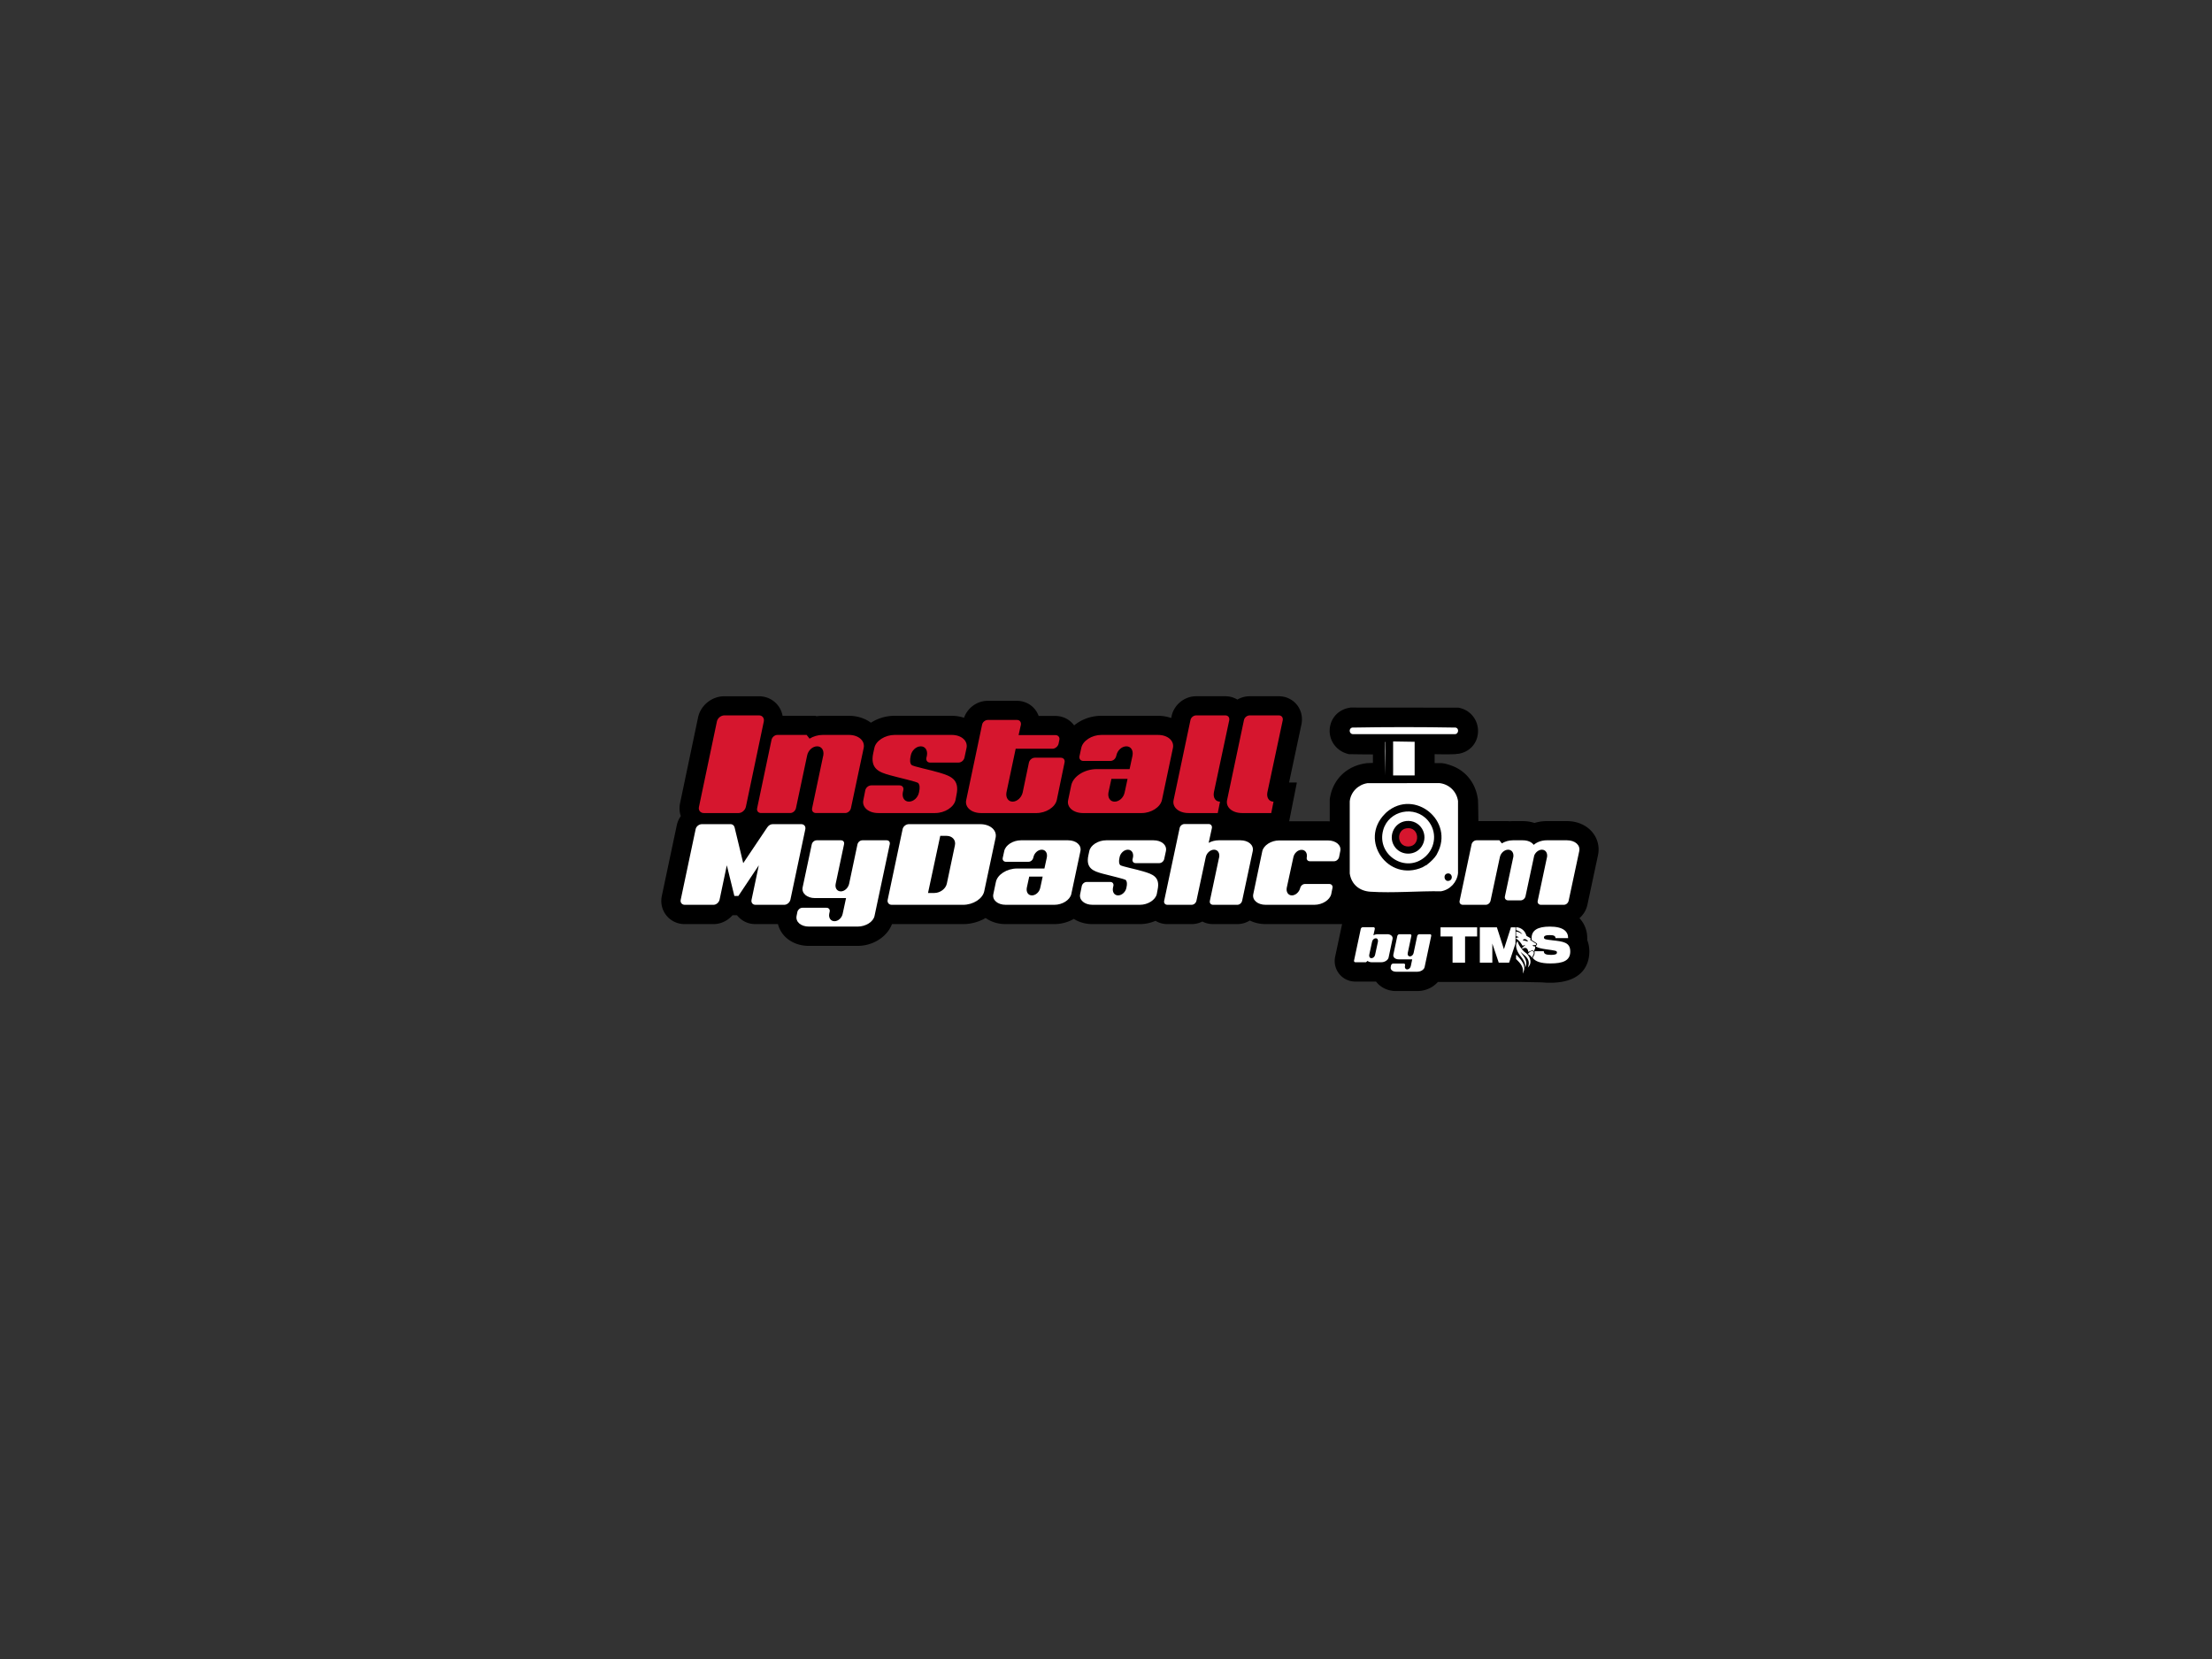 <?xml version="1.0" encoding="UTF-8"?>
<svg data-bbox="344.405 362.6 488.143 153.54" viewBox="0 0 1152 864" xmlns="http://www.w3.org/2000/svg" data-type="color">
    <rect x="0" y="0" width="1152" height="864" fill="#333333" stroke="none"/>
    <g>
        <path d="m826.67 471.41 5.59-26.18c.85-4.16-.2-8.43-2.89-11.72-3.05-3.74-7.89-5.88-13.28-5.88h-10.64c-2.15 0-4.28.34-6.29.97-1.88-.63-3.94-.97-6.1-.97h-5.18c-.68 0-1.37.04-2.05.1l-.08-.1h-15.82c-.03-3.55-.08-7.09-.19-10.6v-.31l-.05-.31c-.94-7.51-5.17-13.63-11.6-16.78-.04-.02-4.65-2.21-7.9-2.21h-3.04v-4.64c.34 0 .67.01 1.01.02 1.57.02 3.2.05 4.82.05 1.49 0 2.81-.02 4.05-.07l1.28-.05.15-.07c.47-.02.95-.08 1.41-.15h.08l.08-.03c5.68-1.09 9.59-5.7 9.72-11.47.14-5.86-3.71-10.91-9.37-12.28l-.76-.18h-.79l-30.77-.03h-.9l-23.24-.02h-.54l-.53.09c-5.87.95-10.03 5.52-10.35 11.36-.32 5.83 3.47 11.01 9.2 12.6l.82.23h.85c3.85.07 7.76.11 11.64.12v4.43c-.94.02-1.88.06-2.82.1h-.27l-.26.05c-10.22 1.31-17.52 8.34-19.06 18.33l-.08.5v11.46c-.33-.02-.65-.05-.98-.05h-20.15l4.01-20.19h-4.06l6.49-30.49.03-.18c.63-3.63-.32-7.28-2.61-10.01-2.27-2.7-5.65-4.25-9.26-4.25h-15.16c-2.3 0-4.5.63-6.42 1.73a12.2 12.2 0 0 0-6.3-1.73h-15.16c-6.19 0-11.66 4.53-12.84 10.59l-.16.75c-2.13-.75-4.44-1.16-6.87-1.16h-29.47c-5.4 0-10.46 1.91-14.22 5.02-.09-.13-.17-.26-.27-.39-2.29-2.89-5.76-4.55-9.5-4.55h-8.7c-.47-1.32-1.17-2.55-2.08-3.63-2.27-2.7-5.65-4.25-9.26-4.25h-15.16c-5.57 0-10.55 3.68-12.35 8.83-2.02-.67-4.22-1.03-6.51-1.03h-29.64c-4.55 0-8.85 1.35-12.34 3.61-3.14-2.32-7.18-3.61-11.56-3.61h-13.56c-1.11 0-2.23.08-3.33.25l-.19-.25h-17.38c-.38-2.06-1.25-4-2.6-5.64-2.36-2.88-5.89-4.53-9.66-4.53h-18.1c-6.51 0-12.37 4.77-13.67 11.11l-9.32 44.4c-.52 2.35-.39 4.72.35 6.9-1 1.43-1.74 3.05-2.1 4.8l-7.75 36.64c-.81 3.63.01 7.35 2.28 10.22 2.3 2.92 5.8 4.59 9.59 4.59h14.98c3.86 0 7.46-1.78 9.93-4.62h2.33s.03.04.05.06c2.29 2.9 5.76 4.56 9.53 4.56h11.76c.5 1.98 1.43 3.85 2.76 5.48 3.05 3.73 7.92 5.86 13.34 5.86h25.34c8.14 0 15.42-4.74 17.94-11.34h37.01c4.27 0 8.35-1.18 11.76-3.18 2.87 2.04 6.49 3.18 10.43 3.18h25.34c3.67 0 7.18-1 10.17-2.7 2.75 1.74 6.09 2.7 9.71 2.7h24.64c2.88 0 5.67-.62 8.18-1.71 1.82 1.1 3.94 1.71 6.16 1.71h12.6c2.02 0 3.95-.48 5.65-1.35 1.67.88 3.57 1.35 5.55 1.35h12.6c2.39 0 4.63-.68 6.56-1.87 2.43 1.2 5.23 1.87 8.21 1.87h39.87c-.05.19-.1.37-.14.57l-3.47 16.31c-.7 3.18.04 6.45 2.05 8.99 2.04 2.58 5.12 4.06 8.45 4.06h10.79c.08.1.15.21.23.32 2.41 2.93 6.11 4.62 10.17 4.62h11.02c4.3 0 8.19-1.82 10.76-4.73h43.5l10.84.2c1.76.2 3.24.2 4.16.2 18.4 0 20.39-11.35 20.39-16.23 0-2.14-.37-4.15-1.09-5.95v-.99c0-4.07-1.44-7.68-4.06-10.46 1.97-1.72 3.45-4.03 4.07-6.7Z" fill="#000000" data-color="1"/>
        <path d="M704.48 382.35h53.14c1.55.09 2.28-1.96 1.29-3.02-.18-.19-.52-.3-.77-.41-17.95-.32-36.06-.32-54.01 0-1.8.55-1.52 3.23.35 3.43" fill="#ffffff" data-color="2"/>
        <path d="M736.74 403.85v-17.53l-11.21-.18v17.71c.14.03.26.04.37.02.05 0 .09 0 .11-.02h-.08s.08-.04.12-.07c0 .03-.02.05-.04.07h.24v-.02l10.48.02Zm-10.54-3.52c0 .49-.02.98-.03 1.47V397v.19c0 1.05.01 2.09.02 3.14Z" fill="#ffffff" data-color="2"/>
        <path fill="#ffffff" d="M736.74 403.85h-10.49z" data-color="2"/>
        <path d="m721.47 403.86.09-17.53c-.31.07-.17.56-.18.81-.22 5.55.09 11.17.09 16.72" fill="#ffffff" data-color="2"/>
        <path d="M759.33 454.73v-37.59c-.74-4.99-4.65-8.75-9.68-9.31l-37.54.05c-4.81.76-8.64 4.56-9.17 9.44v37.58c.85 5.7 5.08 9.14 10.74 9.5 11.91.76 24.85-.4 36.83-.23 4.69-.8 8.32-4.71 8.82-9.44m-5.12.14c2.06-.04 2.64 2.98.7 3.75-2.85 1.13-3.74-3.7-.7-3.75m-10.79-4.75c-.14.11-.31.16-.36.36-.69.15-1.51.88-2.17 1.17-18.04 7.99-33.25-14.01-19.7-27.74.26-.29.59-.61.9-.9 14.59-12.56 35.61 4.64 26.38 21.51-.13.23-.28.59-.36.72-1.08 1.75-3.07 3.63-4.7 4.88Z" fill="#ffffff" data-color="2"/>
        <path d="M720.38 432.23c-3.72 13.15 11.98 23.01 22.03 13.81 5.36-4.91 6.01-13.07 1.28-18.69-6.85-8.13-20.41-5.37-23.31 4.88m19.94 8.73c-3.14 4.63-10.11 4.83-13.61.49-4.21-5.22-.98-13.13 5.65-13.87 7.31-.81 12.11 7.26 7.96 13.38" fill="#ffffff" data-color="2"/>
        <path d="M417.31 429.22h-14.98c-1.12 0-2.17.77-2.8 1.75l-12.46 18.55-4.48-18.55c-.21-.98-.98-1.75-2.1-1.75h-14.98c-1.47 0-2.94 1.19-3.22 2.59l-7.77 36.75c-.35 1.47.63 2.66 2.1 2.66h14.98c1.4 0 2.8-1.19 3.15-2.66l3.78-17.92 3.92 15.96h2.1l10.64-15.96-3.78 17.92c-.35 1.47.56 2.66 2.03 2.66h14.98c1.47 0 2.87-1.19 3.22-2.66l7.77-36.75c.28-1.4-.63-2.59-2.1-2.59" fill="#ffffff" data-color="2"/>
        <path d="M461.76 437.62h-12.6c-1.19 0-2.31.91-2.59 2.1l-4.34 20.51c-.49 2.24-2.38 3.99-4.34 3.99s-3.15-1.75-2.66-3.99l4.34-20.51c.28-1.19-.42-2.1-1.61-2.1h-12.6c-1.19 0-2.31.91-2.59 2.1l-4.76 22.4c-.63 3.08 2.24 5.6 6.44 5.6h16.17l-1.75 8.12c-.42 2.17-2.31 3.92-4.27 3.92s-3.15-1.75-2.73-3.92l.21-.98c.28-1.12-.42-2.1-1.61-2.1h-12.6c-1.19 0-2.31.98-2.59 2.1l-.42 2.1c-.63 3.15 2.24 5.6 6.44 5.6h25.34c4.2 0 8.19-2.45 8.82-5.6l7.91-37.24c.28-1.19-.42-2.1-1.61-2.1" fill="#ffffff" data-color="2"/>
        <path d="M510.47 429.22H473.3c-1.47 0-2.94 1.19-3.22 2.59l-7.77 36.75c-.35 1.47.63 2.66 2.1 2.66h37.17c5.25 0 10.15-3.15 10.99-7l5.95-28c.77-3.85-2.8-7-8.05-7m-13.16 11.06-4.2 19.88c-.56 2.73-3.5 4.9-6.51 4.9h-3.29l6.37-29.75h3.29c3.01 0 4.97 2.24 4.34 4.97" fill="#ffffff" data-color="2"/>
        <path d="M556.25 437.62h-24.5c-4.2 0-8.12 2.52-8.75 5.6l-.77 3.5c-.28 1.19.49 2.1 1.68 2.1h11.69c1.19 0 2.24-.91 2.52-2.1l.07-.21c.42-2.24 2.38-3.99 4.34-3.99s3.08 1.75 2.66 3.99l-1.26 5.81h-14.28c-5.25 0-10.22 3.15-10.99 7l-1.33 6.3c-.7 3.08 2.24 5.6 6.44 5.6h25.34c4.2 0 8.12-2.52 8.82-5.6l4.76-22.4c.63-3.08-2.24-5.6-6.44-5.6m-14.28 23.8-.21.91c-.42 2.24-2.38 3.99-4.34 3.99s-3.08-1.75-2.66-3.99l1.26-5.81h7z" fill="#ffffff" data-color="2"/>
        <path d="M607.21 443.22c.63-3.08-2.24-5.6-6.44-5.6h-24.64c-4.2 0-8.19 2.52-8.82 5.6l-.49 2.24c-1.47 6.79 2.66 8.26 7.35 9.52 3.78 1.05 11.48 2.73 12.18 3.36.56.77.77 1.89.28 3.99-.42 2.24-2.38 3.99-4.34 3.99s-3.08-1.75-2.66-3.99l.21-.91c.28-1.19-.42-2.1-1.61-2.1h-12.25c-1.19 0-2.31.91-2.59 2.1l-.84 4.2c-.7 3.08 2.24 5.6 6.44 5.6h24.64c4.2 0 8.12-2.52 8.82-5.6l.42-2.24c1.47-6.79-2.73-8.12-7.35-9.52-3.85-1.19-11.48-2.66-12.18-3.36-.56-.7-.77-1.89-.28-3.99.42-2.24 2.38-3.99 4.34-3.99s3.08 1.75 2.66 3.99l-.21.91c-.28 1.19.42 2.1 1.61 2.1h12.25c1.19 0 2.31-.91 2.59-2.1z" fill="#ffffff" data-color="2"/>
        <path d="M645.99 437.62h-11.27c-1.89 0-3.71.49-5.25 1.33l1.68-7.7c.21-1.12-.49-2.1-1.68-2.1h-12.6c-1.19 0-2.31.98-2.52 2.1l-8.05 37.87c-.28 1.19.49 2.1 1.68 2.1h12.6c1.19 0 2.24-.91 2.52-2.1l4.83-22.61c.42-2.24 2.38-3.99 4.34-3.99s3.08 1.75 2.66 3.99l-.07.21-4.76 22.4c-.28 1.19.49 2.1 1.68 2.1h12.6c1.19 0 2.24-.91 2.52-2.1l5.53-25.9c.63-3.08-2.24-5.6-6.44-5.6" fill="#ffffff" data-color="2"/>
        <path d="M691.56 437.69h-25.34c-4.2 0-8.12 2.52-8.82 5.6l-4.69 22.33c-.7 3.08 2.24 5.6 6.44 5.6h25.34c4.2 0 8.12-2.52 8.82-5.6l.63-3.15c.28-1.19-.49-2.1-1.68-2.1h-12.6c-1.19 0-2.24.91-2.52 2.1-.56 2.17-2.45 3.85-4.34 3.85s-3.08-1.75-2.66-3.99l3.43-15.82c.42-2.17 2.31-3.92 4.27-3.92s3.08 1.68 2.73 3.85c-.28 1.12.42 2.1 1.61 2.1h12.6c1.19 0 2.31-.98 2.59-2.1l.63-3.15c.7-3.08-2.24-5.6-6.44-5.6" fill="#ffffff" data-color="2"/>
        <path d="M816.1 437.62h-10.64c-2.52 0-5.04.91-6.72 2.38-1.05-1.47-3.08-2.38-5.67-2.38h-5.18c-2.1 0-4.13.63-5.74 1.61l-1.26-1.61h-11.9c-1.19 0-2.31.91-2.59 2.1l-6.23 29.4c-.28 1.19.49 2.1 1.68 2.1h11.9c1.19 0 2.24-.91 2.52-2.1l4.83-22.61c.42-2.24 2.38-3.99 4.34-3.99s3.08 1.75 2.66 3.99l-.07.21-4.27 20.09c-.28 1.19.49 2.1 1.68 2.1h6.51c1.12 0 2.24-.91 2.52-2.1l4.55-21.28c.7-1.75 2.38-3.01 3.99-3.01 1.96 0 3.08 1.75 2.66 3.99l-.07.21-4.76 22.4c-.28 1.19.56 2.1 1.68 2.1h11.9c1.19 0 2.24-.91 2.52-2.1l5.53-25.9c.63-3.08-2.17-5.6-6.37-5.6" fill="#ffffff" data-color="2"/>
        <path fill="#ffffff" d="M750.22 487.7h6.27v13.65H763V487.7h6.28v-4.76h-19.06z" data-color="2"/>
        <path d="M794.34 496.07c-.2-.17-.41-.34-.6-.51q-.705-.66-1.29-1.38l.69-.24c.41-.15.78-.27 1.14-.27.23 0 .43.05.63.16.59.32.88 1.04.95 1.61l.03.28.27-.09q1.125-.375 2.1-.87c.03.08.05.18.07.24.02.08.03.13.05.17.05.18.18.22.25.22l.17.02.07-.16c.06-.14.13-.27.2-.42.13-.24.26-.49.34-.79v-.05c.07-.19.09-.29.09-.35v-.8l-.26.03c-.05 0-.11.02-.17.03a.7.7 0 0 1-.18.03c-.18-.17-.37-.33-.55-.49-.11-.1-.22-.19-.33-.29.27.04.57.07.86.07.19 0 .37-.01.54-.04.59-.08.64-.23.66-.29l.02-.05-.03-.3-3.12-2.01s.02-.08.03-.1c0-.02 0-.03.01-.05 0-.03.03-.09.05-.14.08-.19.15-.36.08-.51-.05-.11-.15-.2-1.2-.79-.14-.08-.26-.15-.31-.18-.2-.12-.41-.26-.62-.4-.25-.76-.59-1.62-1.17-2.34-1-1.25-2.46-2.01-4-2.1h-.24v1.51l.17.04c1.29.33 2.39 1.11 3.11 2.16-.98-.75-1.99-1.24-3-1.44l-.28-.06v2.49h.22c.39.03.85.23 1.26.56h-.23c-.52 0-.91.14-1.18.42l-.33.34.47.05c.14.01.27.13.42.25.03.02.06.05.09.07.97.78 1.81 1.79 2.57 3.08l.09.15.17-.04c.29-.07.57-.18.84-.28.15-.05.29-.11.44-.16l-2 2c-.47-.58-.88-1.2-1.27-1.89-.26-.47-.45-.99-.66-1.56l-.18-.5-.24.47c-.8 1.56-.55 3.5.75 5.76.35.61.78 1.17 1.2 1.71.26.34.53.69.77 1.04.93 1.35 1.41 2.5 1.5 3.61l.1 1.18.44-1.42v-.02c.35-2.12-.75-3.65-1.81-5.13-.4-.56-.81-1.13-1.14-1.73.04.04.07.08.11.13.45.49.96.93 1.45 1.35.81.69 1.57 1.35 2.12 2.25.65 1.07.82 2.27.48 3.46l-.34 1.2.75-1c.23-.31.43-.79.54-1.29.42-1.88-.69-3.91-1.98-5.1-.2-.18-.42-.36-.62-.53Zm-.68-6.25c-.2-.04-.4-.08-.61-.13.23-.39.59-.61 1.02-.61.23 0 .47.06.71.19.29.15.89.66.95.84 0 .03.01.04.01.04v.01c-.04.04-.11.09-.26.09-.19 0-.42-.07-.62-.14-.1-.03-.2-.07-.29-.09-.3-.07-.61-.14-.9-.2Z" fill="#ffffff" data-color="2"/>
        <path d="M790.05 497.53a.25.25 0 0 0-.24-.15c-.03 0-.06 0-.09.01l-.17.05v2.01l.09.09c1.67 1.65 3.57 3.51 3.5 6.05l-.04 1.51.58-1.68c.73-3-1.48-5.48-3.26-7.47-.12-.14-.24-.27-.36-.41Z" fill="#ffffff" data-color="2"/>
        <path d="M808.29 489.67c-3.01-.34-4.21-.42-4.21-1.42 0-.76.73-1.26 3.01-1.26s3.01.53 3.01 1.58h6.58c0-3.47-2.49-6-9.54-6-6.42 0-9.49 1.95-9.49 6 0 .36.02.7.06 1.01l2.73 1.76.05.57-.04.13c-.08.22-.25.37-.54.46v.47c1.16.66 2.81 1.07 5.02 1.38 5.23.74 5.92.74 5.92 1.71 0 .89-.92 1.24-3.08 1.24-2.68 0-3.76-.5-3.76-1.92h-4.74s-.01.02-.02.03l-.12.27c.12.31.17.73-.01 1.31-.11.36-.29.68-.46 1-.11.19-.21.38-.28.55l-.14.33c1.37 1.85 4.22 2.88 9.16 2.88 6.51 0 10.39-1.37 10.39-6.23s-3.83-5.21-9.47-5.84Z" fill="#ffffff" data-color="2"/>
        <path d="M798.71 496.87c.19-.62.11-1.11-.23-1.41a.8.8 0 0 0-.55-.21c-.36 0-.72.21-1.05.43-.34.23-.66.53-1.02.94l-.18.21.25.14c.62.35 1.25.76 1.64 1.43l.23.39.18-.42c.08-.19.19-.38.3-.58.16-.29.33-.6.43-.92" fill="#ffffff" data-color="2"/>
        <path fill="#ffffff" d="m783.24 494.35-3.67-11.41h-8.88v18.41h6.51v-9.94l3.34 9.94h5.4l3.31-9.94.02-8.47h-2.38z" data-color="2"/>
        <path d="M722.44 486.53h-4.9c-.82 0-1.61.21-2.28.58l.73-3.32c.09-.52-.21-.91-.73-.91h-5.48c-.52 0-1 .4-1.1.91l-3.5 16.44c-.12.52.21.91.73.91h5.48l.82-.7c.52.43 1.31.7 2.22.7h4.9c1.83 0 3.53-1.1 3.84-2.44l2.07-9.74c.27-1.34-.97-2.44-2.8-2.44Zm-4.81 3.87-1.49 6.88c-.18.97-1.04 1.74-1.89 1.74s-1.34-.76-1.16-1.74l1.49-6.88c.18-.97 1.04-1.74 1.89-1.74s1.34.76 1.16 1.74" fill="#ffffff" data-color="2"/>
        <path d="M744.69 486.53h-5.48c-.52 0-1 .4-1.13.91l-1.89 8.92c-.21.97-1.04 1.73-1.89 1.73s-1.37-.76-1.16-1.73l1.89-8.92c.12-.52-.18-.91-.7-.91h-5.48c-.52 0-1 .4-1.13.91l-2.07 9.74c-.27 1.34.97 2.44 2.8 2.44h7.03l-.76 3.53c-.18.94-1 1.71-1.86 1.71s-1.37-.76-1.19-1.71l.09-.43c.12-.49-.18-.91-.7-.91h-5.48c-.52 0-1 .43-1.13.91l-.18.91c-.27 1.37.97 2.44 2.8 2.44h11.02c1.83 0 3.56-1.07 3.84-2.44l3.44-16.2c.12-.52-.18-.91-.7-.91Z" fill="#ffffff" data-color="2"/>
        <path d="M732.54 431.37c-5.59.81-5.07 9.64.99 9.48 6.43-.17 5.86-10.47-.99-9.48" fill="#d6162e" data-color="3"/>
        <path d="M395.34 372.57h-18.1c-1.77 0-3.54 1.44-3.87 3.14l-9.35 44.51c-.42 1.78.76 3.22 2.53 3.22h18.1c1.68 0 3.37-1.44 3.79-3.22l9.35-44.51c.34-1.7-.76-3.14-2.44-3.14Z" fill="#d6162e" data-color="3"/>
        <path d="M442.07 382.74h-13.56c-2.53 0-4.97.76-6.9 1.95l-1.52-1.95h-15.16c-1.43 0-2.78 1.1-3.12 2.54l-7.49 35.61c-.34 1.44.59 2.54 2.02 2.54h15.16c1.43 0 2.69-1.1 3.03-2.54l5.81-27.38c.51-2.71 2.86-4.83 5.22-4.83s3.7 2.12 3.2 4.83l-.08.25-5.73 27.13c-.34 1.44.59 2.54 2.02 2.54h15.16c1.43 0 2.69-1.1 3.03-2.54l6.65-31.37c.76-3.73-2.69-6.78-7.75-6.78Z" fill="#d6162e" data-color="3"/>
        <path d="M495.62 382.74h-29.64c-5.05 0-9.85 3.05-10.61 6.78l-.59 2.71c-1.77 8.22 3.2 10 8.84 11.53 4.55 1.27 13.81 3.31 14.65 4.07.67.93.93 2.29.34 4.83-.51 2.71-2.86 4.83-5.22 4.83s-3.7-2.12-3.2-4.83l.25-1.1c.34-1.44-.51-2.54-1.94-2.54h-14.74c-1.43 0-2.78 1.1-3.12 2.54l-1.01 5.09c-.84 3.73 2.69 6.78 7.75 6.78h29.64c5.05 0 9.77-3.05 10.61-6.78l.51-2.71c1.77-8.22-3.28-9.83-8.84-11.53-4.63-1.44-13.81-3.22-14.65-4.07-.67-.85-.93-2.29-.34-4.83.51-2.71 2.86-4.83 5.22-4.83s3.7 2.12 3.2 4.83l-.25 1.1c-.34 1.44.51 2.54 1.94 2.54h14.74c1.43 0 2.78-1.1 3.12-2.54l1.09-5.09c.76-3.73-2.69-6.78-7.75-6.78" fill="#d6162e" data-color="3"/>
        <path d="M552.45 394.61h-13.47c-1.43 0-2.78 1.1-3.12 2.54l-3.28 15.68c-.67 2.63-2.95 4.66-5.22 4.66s-3.7-2.12-3.2-4.83l4.8-22.72h19.2c1.35 0 2.78-1.19 3.12-2.54l.42-2.03c.34-1.44-.67-2.54-2.02-2.54h-19.2l1.18-5.34c.25-1.44-.59-2.54-2.02-2.54h-15.16c-1.43 0-2.78 1.1-3.03 2.54l-8.25 39.17c-.84 3.73 2.69 6.78 7.75 6.78h28.8c5.05 0 9.77-3.05 10.61-6.78l4.04-19.5c.34-1.44-.51-2.54-1.94-2.54Z" fill="#d6162e" data-color="3"/>
        <path d="M603.13 382.74h-29.47c-5.05 0-9.77 3.05-10.53 6.78l-.93 4.24c-.34 1.44.59 2.54 2.02 2.54h14.06c1.43 0 2.69-1.1 3.03-2.54l.08-.25c.51-2.71 2.86-4.83 5.22-4.83s3.7 2.12 3.2 4.83l-1.52 7.04h-17.18c-6.32 0-12.29 3.82-13.22 8.48l-1.6 7.63c-.84 3.73 2.69 6.78 7.75 6.78h30.48c5.05 0 9.77-3.05 10.61-6.78l5.73-27.13c.76-3.73-2.69-6.78-7.75-6.78Zm-17.17 28.83-.25 1.1c-.51 2.71-2.86 4.83-5.22 4.83s-3.7-2.12-3.2-4.83l1.52-7.04h8.42l-1.26 5.93Z" fill="#d6162e" data-color="3"/>
        <path d="m632.18 412.67 8-37.56c.25-1.44-.59-2.54-2.02-2.54H623c-1.43 0-2.78 1.1-3.03 2.54l-8.76 41.54c-.84 3.73 2.69 6.78 7.75 6.78h15.24l1.18-5.93c-2.36 0-3.7-2.12-3.2-4.83" fill="#d6162e" data-color="3"/>
        <path d="M666.02 372.57h-15.16c-1.43 0-2.78 1.1-3.03 2.54l-8.76 41.54c-.84 3.73 2.69 6.78 7.75 6.78h15.24l1.18-5.93c-2.36 0-3.71-2.12-3.2-4.83l8-37.56c.25-1.44-.59-2.54-2.02-2.54" fill="#d6162e" data-color="3"/>
    </g>
</svg>
